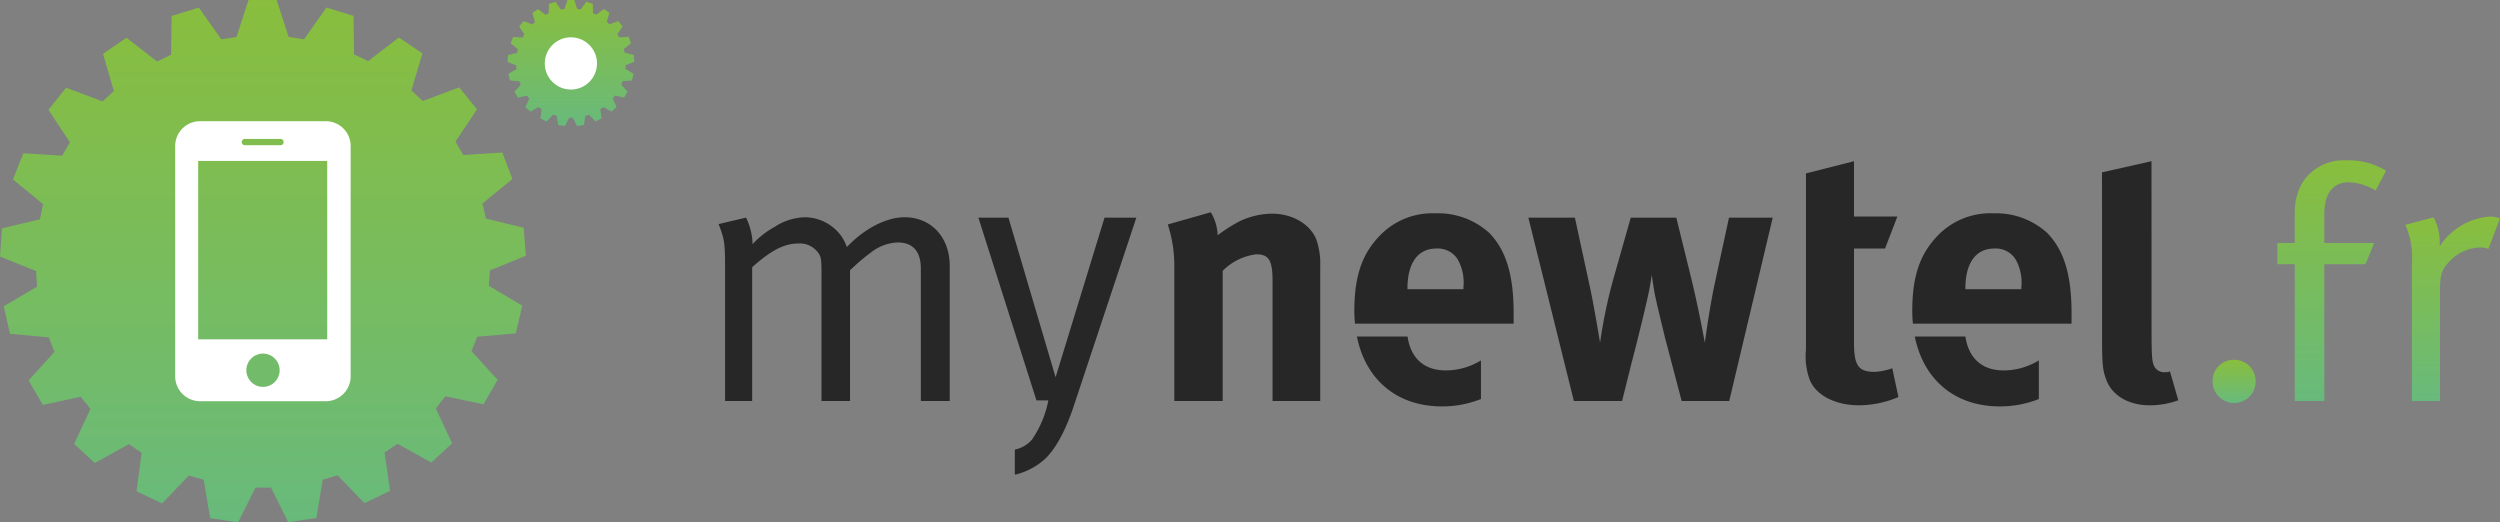 <svg id="LOGO" xmlns="http://www.w3.org/2000/svg" xmlns:xlink="http://www.w3.org/1999/xlink" width="335" height="70" viewBox="0 0 335 70">
  <rect x="0" y="0" width="335" height="70" fill="#808080" stroke="none"/>
  <defs>
    <linearGradient id="linear-gradient" x1="0.5" x2="0.5" y2="1" gradientUnits="objectBoundingBox">
      <stop offset="0" stop-color="#89be3d"/>
      <stop offset="1" stop-color="#68ba7c"/>
    </linearGradient>
  </defs>
  <g id="Groupe_3" data-name="Groupe 3" transform="translate(96.289 21.48)">
    <g id="Groupe_1" data-name="Groupe 1" transform="translate(200.202)">
      <path id="Tracé_1" data-name="Tracé 1" d="M244.836,47.249c-1.015.771-2.662,2.312-2.662,5.877v3.95h-2.323v2.843h2.323V78.251h3.967V59.919h5.518l1.161-2.843h-6.68v-3.9c0-2.744,1.163-4.239,3.292-4.239a7.666,7.666,0,0,1,3.581,1.108l1.4-2.649A9.717,9.717,0,0,0,249.1,46,6.677,6.677,0,0,0,244.836,47.249Z" transform="translate(-231.171 -45.997)" fill="url(#linear-gradient)"/>
      <path id="Tracé_2" data-name="Tracé 2" d="M263.98,51.632a8.744,8.744,0,0,0-6.774,4v-.337a7.047,7.047,0,0,0-.823-3.565l-3.775,1.012a11.043,11.043,0,0,1,.871,5.3V76.346h3.773V61.315c0-1.975.292-2.7,1.4-3.807a5.753,5.753,0,0,1,4.017-1.733,2.947,2.947,0,0,1,1.066.191l1.547-4.094A4.536,4.536,0,0,0,263.98,51.632Z" transform="translate(-226.779 -44.092)" fill="url(#linear-gradient)"/>
      <path id="Tracé_3" data-name="Tracé 3" d="M236.236,65.978a2.85,2.85,0,0,1,2.926,2.827,2.885,2.885,0,1,1-5.768,0A2.8,2.8,0,0,1,236.236,65.978Z" transform="translate(-233.394 -39.242)" fill="url(#linear-gradient)"/>
    </g>
    <g id="Groupe_2" data-name="Groupe 2" transform="translate(0 0.12)">
      <path id="Tracé_4" data-name="Tracé 4" d="M109.387,51.7c-2.468,0-5.42,1.54-7.744,4a5.361,5.361,0,0,0-.821-1.59A6.083,6.083,0,0,0,96.03,51.7,7.7,7.7,0,0,0,91.963,53a11.4,11.4,0,0,0-2.952,2.312v-.193a8.5,8.5,0,0,0-.87-3.372l-3.681.867c.776,1.975.872,2.5.872,5.83V76.321h3.629V58.4c2.518-2.264,4.307-3.179,6.146-3.179a2.994,2.994,0,0,1,2.471.963c.629.674.676,1.012.676,3.083V76.321h3.823V58.786l.436-.387a25.854,25.854,0,0,1,2.421-2.023,6.15,6.15,0,0,1,3.531-1.3c2.034,0,3.1,1.2,3.1,3.518V76.321h3.871V58.207C115.436,54.4,112.968,51.7,109.387,51.7Z" transform="translate(-84.461 -44.188)" fill="#272727"/>
      <path id="Tracé_5" data-name="Tracé 5" d="M143.228,51.393a10.263,10.263,0,0,0-4.453,1.06,22.284,22.284,0,0,0-2.855,1.83A6.281,6.281,0,0,0,135,51.2l-5.759,1.638a17.712,17.712,0,0,1,.871,5.782V76.492H136.6V59.052a7.58,7.58,0,0,1,4.5-2.216c1.694,0,2.179.819,2.179,3.613V76.492h6.389V58.474a9.908,9.908,0,0,0-.485-3.516C148.407,52.838,145.986,51.393,143.228,51.393Z" transform="translate(-69.046 -44.359)" fill="#272727"/>
      <path id="Tracé_6" data-name="Tracé 6" d="M169.183,64.7c0-5.154-1.018-8.478-3.292-10.79a10.167,10.167,0,0,0-7.165-2.6,9.76,9.76,0,0,0-7.79,3.324c-2.179,2.408-3.1,5.347-3.1,9.78,0,.575.035,1.132.083,1.677h21.262Zm-6.728-3.227h-7.5v-.1c0-3.42,1.4-5.347,3.871-5.347a3.146,3.146,0,0,1,2.857,1.445,6.335,6.335,0,0,1,.774,3.71Z" transform="translate(-62.644 -44.322)" fill="#272727"/>
      <path id="Tracé_7" data-name="Tracé 7" d="M160,68.188c-2.894,0-4.694-1.632-5.123-4.541h-6.783c1.165,5.78,5.366,9.36,11.375,9.36a13.978,13.978,0,0,0,5.247-.987V66.844A9.08,9.08,0,0,1,160,68.188Z" transform="translate(-62.557 -40.151)" fill="#272727"/>
      <path id="Tracé_8" data-name="Tracé 8" d="M202.1,74.317c-2.226,0-2.805-.819-2.805-3.951V57.794h4.16l1.647-4.287h-5.807V46.087l-6.438,1.638V71.379a9.031,9.031,0,0,0,.437,3.807c.725,2.166,3.387,3.611,6.678,3.611a13.678,13.678,0,0,0,5.275-1.107l-.823-3.855A8.511,8.511,0,0,1,202.1,74.317Z" transform="translate(-47.147 -46.087)" fill="#272727"/>
      <path id="Tracé_9" data-name="Tracé 9" d="M215.61,68.188c-2.894,0-4.691-1.632-5.122-4.541h-6.783c1.167,5.78,5.366,9.36,11.374,9.36a13.982,13.982,0,0,0,5.249-.987V66.844A9.086,9.086,0,0,1,215.61,68.188Z" transform="translate(-43.412 -40.151)" fill="#272727"/>
      <path id="Tracé_10" data-name="Tracé 10" d="M224.8,64.7c0-5.154-1.016-8.478-3.291-10.79a10.169,10.169,0,0,0-7.162-2.6,9.768,9.768,0,0,0-7.794,3.324c-2.178,2.408-3.1,5.347-3.1,9.78,0,.575.032,1.132.083,1.677H224.8Zm-6.728-3.227h-7.5v-.1c0-3.42,1.4-5.347,3.871-5.347a3.142,3.142,0,0,1,2.855,1.445,6.324,6.324,0,0,1,.774,3.71Z" transform="translate(-43.499 -44.322)" fill="#272727"/>
      <path id="Tracé_11" data-name="Tracé 11" d="M230.747,74.365a1.49,1.49,0,0,1-1.308-.674c-.386-.674-.434-1.252-.434-5.493L229,46.087l-6.631,1.495.008,22.3c0,3.515.1,4.287.582,5.541.774,2.07,3,3.371,5.759,3.371a10.9,10.9,0,0,0,3.871-.673l-1.113-3.856A2.117,2.117,0,0,1,230.747,74.365Z" transform="translate(-36.988 -46.087)" fill="#272727"/>
      <path id="Tracé_12" data-name="Tracé 12" d="M120.705,73.129,114.387,51.74H110.36l7.78,24.49h1.594a13.906,13.906,0,0,1-2.178,5.232,4.117,4.117,0,0,1-2.315,1.363V86.09l.04.094a9.2,9.2,0,0,0,3.97-2.071c1.647-1.541,2.952-4.337,3.824-6.936l8.451-25.436h-4.263Z" transform="translate(-75.545 -44.176)" fill="#272727"/>
      <path id="Tracé_13" data-name="Tracé 13" d="M192.07,51.741l-1.886,8.719c-.678,3.131-1.208,6.987-1.355,8.047,0,0-.726-4.145-1.839-8.721l-1.984-8.044h-6.1l-2.324,8.189a67.59,67.59,0,0,0-1.791,8.577s-.773-4.818-1.4-7.66l-1.971-9.108h-6.236l6.1,24.572h6.459l1.261-5.059c.047-.193,1.208-4.577,2.128-8.669a31.766,31.766,0,0,0,.581-3.182c.144.965.194,1.3.386,2.457.339,1.638.922,4,1.4,5.974l2.229,8.479H192.1l5.83-24.569Z" transform="translate(-56.673 -44.177)" fill="#272727"/>
    </g>
  </g>
  <g id="Groupe_4" data-name="Groupe 4">
    <path id="Tracé_14" data-name="Tracé 14" d="M52.172,99.944l-3.734-.571-.876-5.142-1.984-.571-3.594,3.751-3.42-1.64.684-5.15-1.705-1.167-4.567,2.532-2.77-2.556,2.188-4.695-1.315-1.631-5.064,1.1L24.1,80.921l3.47-3.833-.765-1.936-5.191-.481-.848-3.685,4.475-2.632L25.1,66.268,20.27,64.323l.274-3.775,5.065-1.217.44-2.028-4.042-3.31,1.388-3.51,5.207.323,1.032-1.8-2.871-4.345,2.362-2.956,4.892,1.829,1.512-1.4-1.454-4.982,3.144-2.145,4.1,3.179,1.879-.91.068-5.191,3.65-1.125,3,4.254,2.037-.305,1.621-4.968h3.766l1.6,4.951,2.078.315,2.994-4.255,3.634,1.125.067,5.158,1.888.9,4.117-3.162L76.87,37.1l-1.479,4.967,1.529,1.415L81.8,41.65,84.181,44.6,81.3,48.927l1.048,1.788,5.229-.331,1.355,3.542L84.92,57.212l.457,2.02,5.065,1.233.291,3.75-4.807,1.961-.158,2.06L90.25,70.9l-.857,3.717-5.172.447L83.449,77l3.509,3.849-1.912,3.277-5.091-1.084-1.288,1.623,2.185,4.678L78.06,91.931,73.536,89.4,71.8,90.589l.74,5.134L69.1,97.36l-3.607-3.733-1.981.6-.846,5.125-3.777.563-2.3-4.628H54.5Z" transform="translate(-20.27 -29.944)" fill-rule="evenodd" fill="url(#linear-gradient)"/>
    <path id="Tracé_15" data-name="Tracé 15" d="M57.921,42.082H41.059a3.326,3.326,0,0,0-3.326,3.309v30.9A3.326,3.326,0,0,0,41.059,79.6H57.921a3.326,3.326,0,0,0,3.324-3.309v-30.9A3.326,3.326,0,0,0,57.921,42.082ZM47.127,44.456h4.665a.424.424,0,1,1,0,.842H47.127a.424.424,0,1,1,0-.842ZM49.49,77.683a2.23,2.23,0,1,1,2.24-2.231A2.236,2.236,0,0,1,49.49,77.683Zm8.617-6.376H40.813v-23.9H58.106Z" transform="translate(-14.258 -25.84)" fill="#fff"/>
  </g>
  <g id="Groupe_224" data-name="Groupe 224" transform="translate(-3)">
    <path id="Tracé_14-2" data-name="Tracé 14" d="M27.966,46.832l-.9-.138-.211-1.24-.479-.138-.867.905-.825-.4.165-1.242-.411-.282-1.1.611-.668-.617.528-1.133-.317-.393-1.222.266-.462-.793.837-.925-.185-.467-1.252-.116-.2-.889,1.08-.635-.034-.5-1.166-.469.066-.911,1.222-.294.106-.489-.975-.8.335-.847,1.256.078.249-.434-.693-1.048.57-.713,1.18.441.365-.337-.351-1.2.758-.517.989.767.453-.22.016-1.252.881-.271.723,1.026.491-.074.391-1.2h.909l.386,1.194.5.076.722-1.027.877.271.016,1.244.456.218.993-.763.762.511-.357,1.2.369.341,1.178-.441.574.713-.7,1.043.253.431,1.262-.08.327.855-.967.793.11.487,1.222.3.07.9-1.16.473-.038.5,1.081.642-.207.9-1.248.108-.186.467.847.929-.461.791-1.228-.262-.311.392.527,1.129-.674.625-1.092-.611-.419.288.179,1.239-.829.4-.87-.9-.478.146-.2,1.236-.911.136-.556-1.117h-.5Z" transform="translate(50.731 -29.944)" fill-rule="evenodd" fill="url(#linear-gradient)"/>
    <circle id="Ellipse_16" data-name="Ellipse 16" cx="3.5" cy="3.5" r="3.5" transform="translate(76 5)" fill="#fff"/>
  </g>
</svg>
